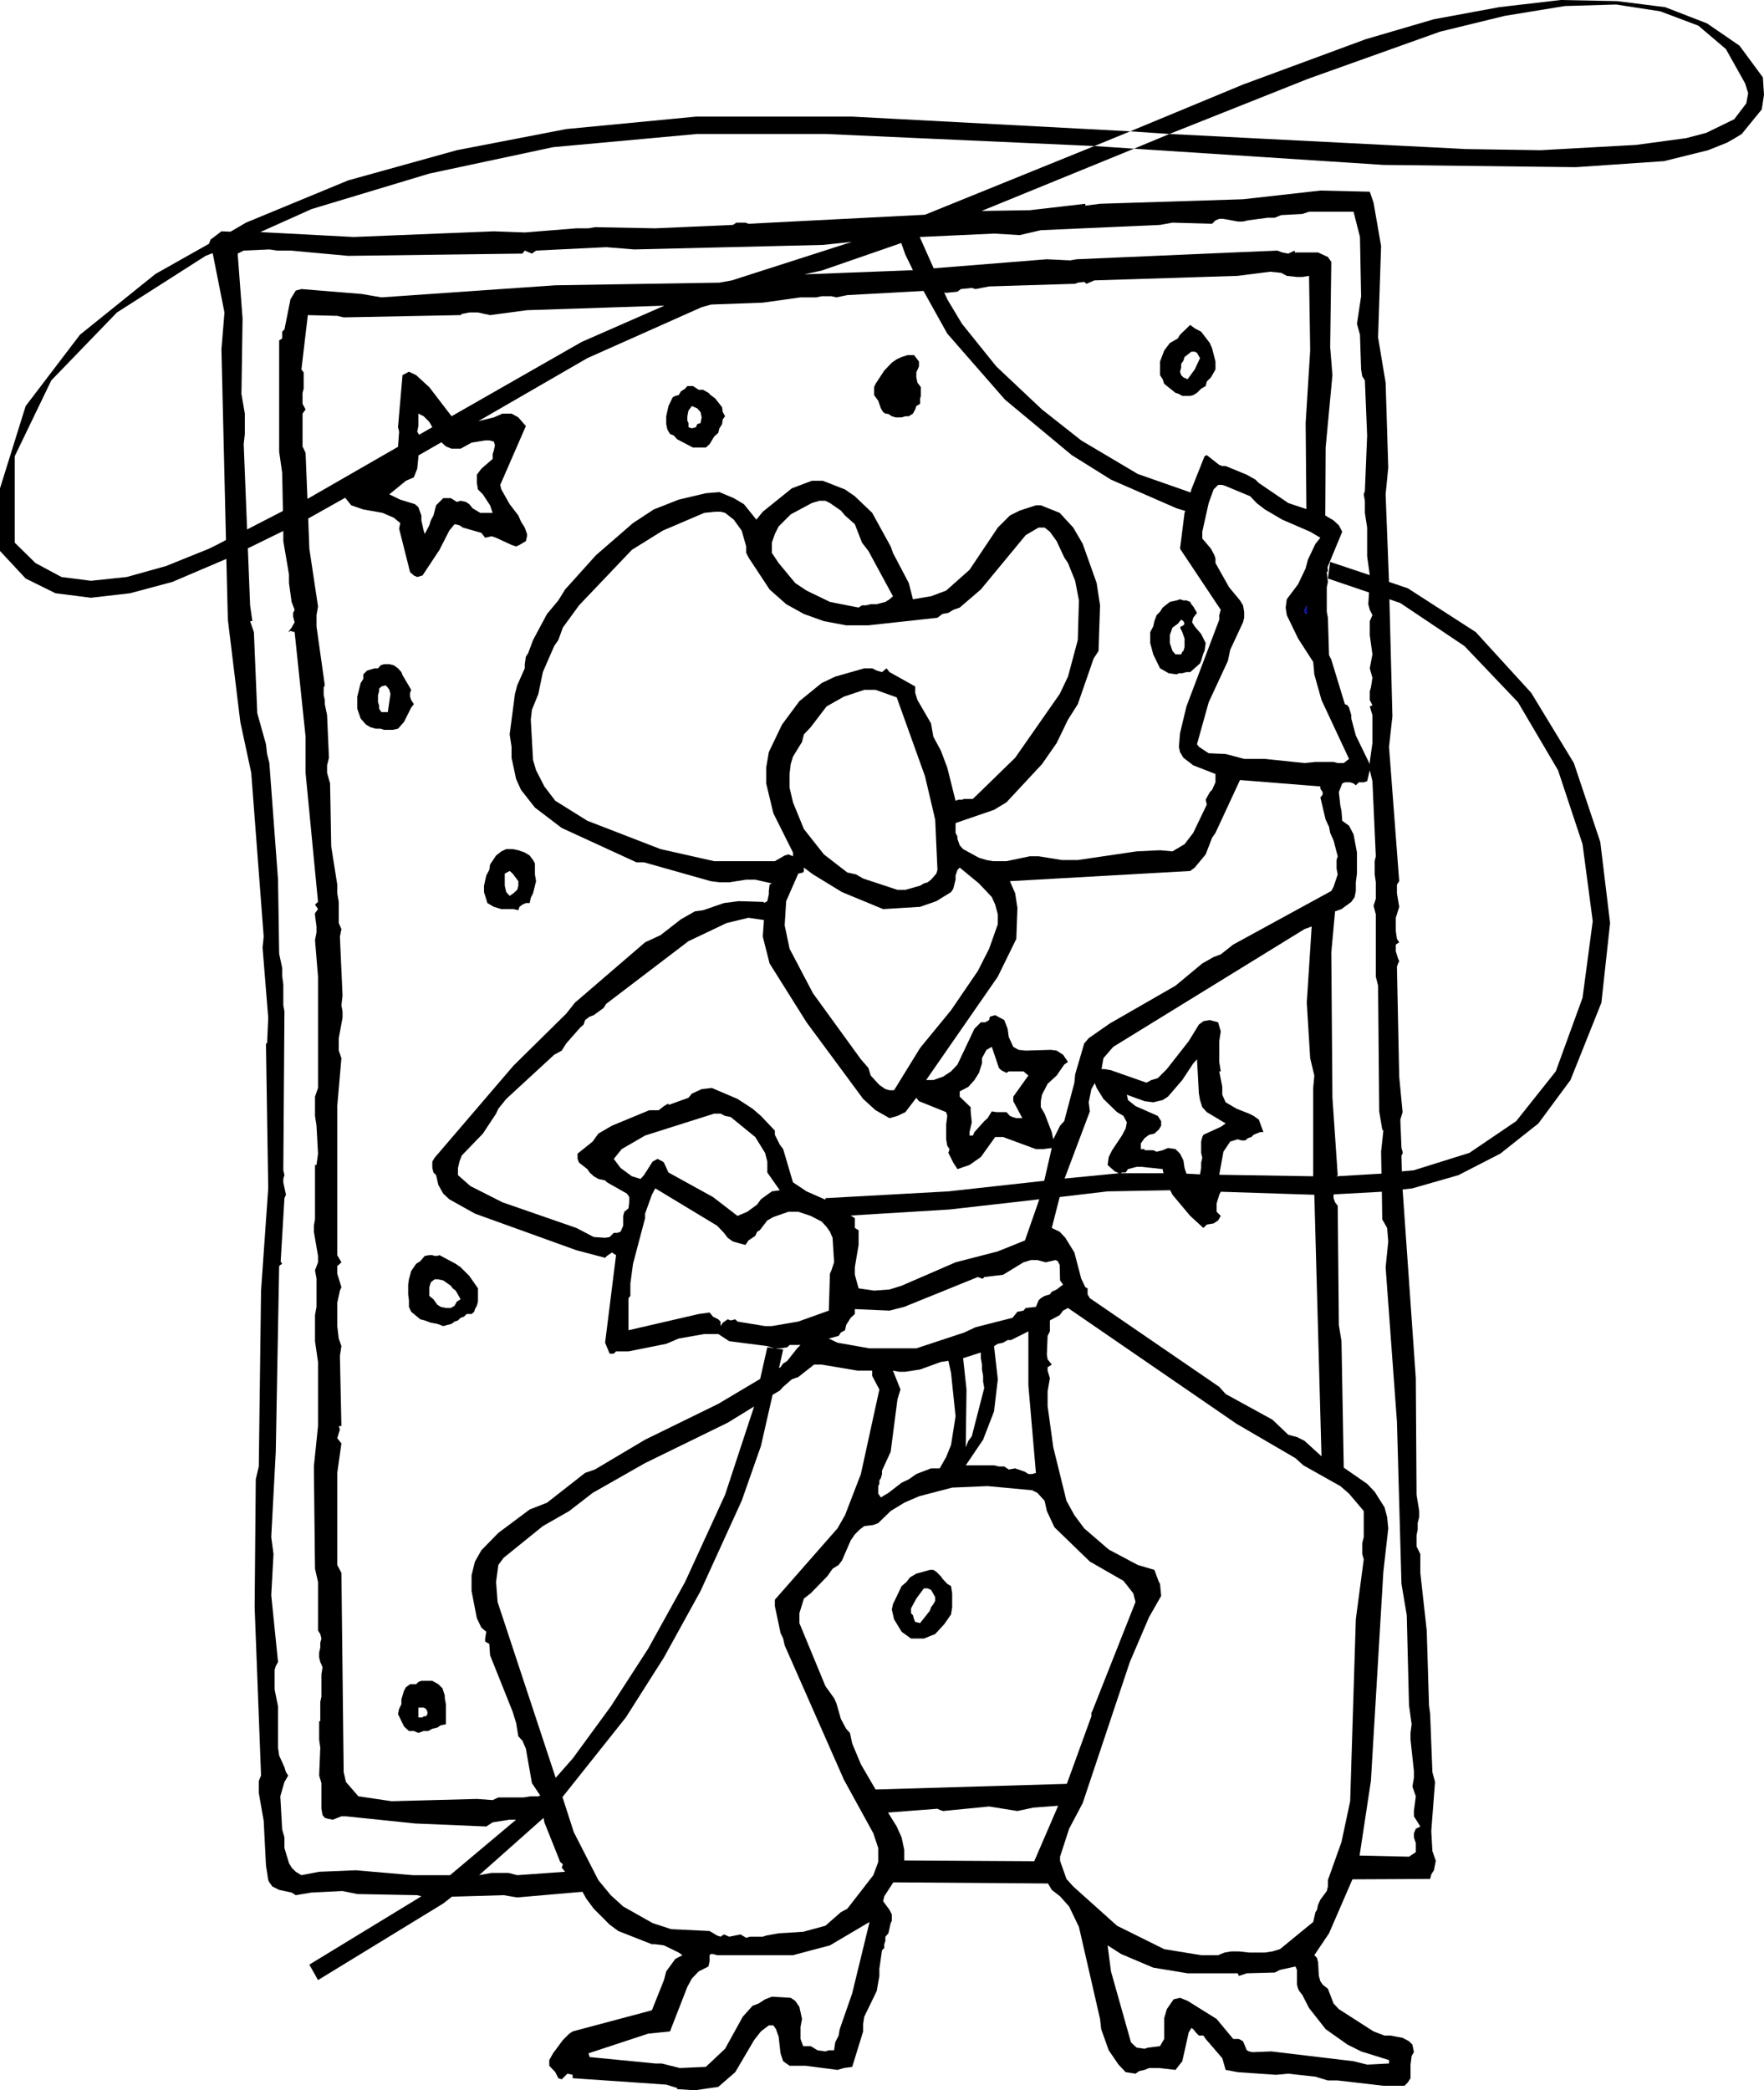 <?xml version="1.0" encoding="UTF-8" standalone="no"?>
<svg xmlns:xlink="http://www.w3.org/1999/xlink" height="276.95px" width="233.8px" xmlns="http://www.w3.org/2000/svg">
  <g transform="matrix(1.0, 0.0, 0.0, 1.0, -89.85, -1.7)">
    <path d="M259.65 30.2 L258.8 30.55 257.85 30.55 255.25 30.9 254.6 31.05 253.9 31.05 252.0 30.7 251.45 30.7 250.95 30.9 250.5 31.35 245.25 31.2 243.6 31.5 227.8 32.2 225.0 32.85 221.6 32.65 211.75 33.1 213.6 37.25 228.6 36.05 231.7 36.2 232.55 36.05 259.15 34.9 259.8 35.15 260.6 35.3 261.45 34.9 261.45 35.15 264.55 35.15 265.85 35.75 266.3 36.4 266.15 47.7 266.45 51.4 265.55 61.0 265.5 70.0 266.6 70.65 267.3 71.3 267.75 72.15 265.8 76.85 265.85 77.35 265.7 77.5 265.85 78.8 265.7 79.5 265.7 82.75 265.85 83.55 266.0 88.5 266.3 89.1 268.1 95.0 268.45 95.15 268.65 95.45 268.95 96.45 268.95 96.9 269.55 99.15 271.4 102.95 271.4 102.65 271.75 100.15 271.75 96.45 271.4 95.3 271.75 95.15 271.4 94.45 271.4 93.3 271.55 92.8 271.75 91.5 271.4 90.25 271.75 88.4 271.4 85.85 271.4 84.0 271.75 83.2 271.4 82.5 271.2 81.75 271.3 80.2 265.85 78.35 266.15 76.15 271.4 77.9 271.05 75.4 271.05 71.6 270.75 69.65 270.75 68.05 270.6 67.2 270.75 66.75 271.05 59.4 270.75 52.1 270.4 51.55 270.25 50.65 270.1 46.05 269.7 44.6 270.25 40.95 270.1 33.1 269.25 29.75 263.35 29.75 262.45 30.05 259.65 30.2 M320.4 7.75 L323.5 11.95 323.65 14.25 323.35 16.2 320.7 19.45 Q319.75 20.05 318.75 20.6 L316.25 21.6 310.4 23.05 298.7 23.85 273.2 23.55 240.15 21.4 244.85 19.45 284.15 21.45 294.05 21.6 306.7 20.9 313.35 20.0 316.0 19.3 319.7 17.5 321.3 15.4 321.55 14.05 321.15 12.75 318.6 8.2 314.95 5.1 309.9 3.2 304.05 2.3 297.25 2.5 289.3 3.8 280.7 5.9 263.2 12.15 244.85 19.45 239.65 19.1 254.6 12.9 270.85 6.9 279.9 4.25 288.55 2.65 296.7 1.7 304.2 1.85 310.55 2.65 316.1 4.8 320.4 7.75 M244.9 47.15 L245.95 46.55 246.25 46.05 247.6 44.75 248.2 45.2 249.05 45.65 250.2 47.15 250.5 47.85 250.95 49.6 250.95 50.65 250.35 51.7 249.8 52.25 249.65 52.85 249.05 53.2 248.5 53.75 248.0 54.05 247.6 54.15 246.55 54.15 246.1 53.9 245.65 53.75 244.15 52.55 243.95 51.95 243.6 51.4 243.6 49.6 244.15 48.15 244.9 47.15 M259.65 37.85 L258.2 37.7 253.9 38.25 234.9 38.85 233.85 39.3 233.55 39.05 232.7 39.15 232.35 39.3 220.95 39.65 219.15 40.0 218.65 39.85 217.2 40.0 216.75 40.35 215.25 40.5 215.0 40.45 215.4 41.35 217.35 44.6 221.9 50.25 227.95 55.95 233.15 60.05 240.65 64.5 247.65 66.95 247.75 66.55 249.5 62.15 249.8 62.0 251.45 63.3 251.85 63.45 252.3 63.45 255.1 64.6 256.25 65.25 256.7 65.7 260.6 68.35 263.0 69.15 262.9 57.75 263.5 48.15 263.35 38.25 262.45 38.4 261.75 38.4 260.4 38.25 259.65 37.85 M247.75 48.3 L246.85 49.0 246.7 49.5 246.4 49.9 246.4 50.4 246.25 50.95 246.4 51.4 246.7 51.7 247.25 51.95 248.2 50.65 248.9 49.15 248.5 48.45 248.2 48.3 247.75 48.3 M240.15 21.4 L219.95 29.65 226.35 29.55 233.7 28.7 233.7 28.95 235.65 28.7 254.6 28.1 264.85 26.95 271.4 27.1 271.9 28.55 272.9 34.3 272.5 46.4 273.5 52.4 273.85 63.65 273.5 67.2 273.95 78.8 276.45 79.65 285.45 85.45 292.8 93.5 298.45 102.8 301.95 113.25 303.25 124.0 302.1 134.55 298.0 144.8 293.75 150.55 288.7 154.55 283.15 157.4 277.05 159.15 275.75 159.3 277.5 184.3 277.6 199.75 277.95 201.9 277.95 202.7 277.75 203.5 277.75 204.35 277.6 205.1 277.6 206.6 278.1 207.6 278.1 210.1 278.95 217.75 279.25 227.65 279.4 228.8 279.7 236.5 280.05 237.8 279.55 244.3 279.7 246.95 280.15 248.25 279.9 249.5 279.55 250.05 279.4 250.65 269.1 250.7 266.0 257.85 264.05 260.75 264.4 261.1 264.55 261.7 264.65 263.5 264.85 264.2 265.15 264.65 265.85 265.2 266.6 267.15 267.3 267.9 271.9 270.85 273.35 271.4 274.15 271.4 275.75 271.7 276.6 272.15 277.05 272.6 277.25 273.6 276.95 274.1 276.8 275.25 276.8 277.05 276.45 277.6 276.0 278.05 273.2 278.05 267.15 277.35 265.85 277.35 264.2 276.85 260.6 276.45 258.95 276.6 253.9 276.25 252.3 275.95 251.85 274.4 249.65 271.85 249.35 271.4 248.75 271.4 248.35 271.0 248.0 270.55 247.75 270.4 247.4 271.0 246.55 274.8 245.65 275.95 243.45 275.7 242.15 275.7 241.55 275.95 240.85 276.1 240.35 276.45 239.05 276.25 238.1 275.25 236.8 273.35 235.8 270.55 235.65 269.2 232.85 257.0 231.55 254.3 230.35 252.95 229.25 252.1 228.75 251.25 208.25 251.1 207.05 252.95 206.9 253.6 207.75 254.75 208.05 255.35 208.05 256.2 207.9 256.5 207.6 257.85 207.2 258.3 207.2 258.85 207.05 259.3 207.05 259.8 206.75 260.1 206.4 262.55 206.4 263.5 206.05 265.5 204.4 268.9 204.25 269.85 204.25 270.85 202.8 275.55 201.7 275.7 200.85 275.95 196.6 275.4 194.5 275.4 193.65 274.8 193.3 273.75 193.05 271.55 192.7 270.55 192.35 270.05 191.75 270.05 190.7 270.85 189.8 272.0 187.3 276.25 185.05 278.2 181.95 278.65 179.6 278.5 179.6 278.35 178.15 277.9 165.75 277.05 165.75 276.6 165.05 276.45 164.3 277.2 163.85 277.05 163.45 276.25 162.65 275.4 162.65 274.65 163.15 273.75 164.45 272.0 165.3 271.15 165.75 270.85 176.25 268.05 177.85 264.05 178.15 262.9 179.35 261.25 180.3 260.75 179.8 260.4 177.85 259.45 176.7 259.3 176.25 259.3 171.8 257.55 170.65 256.7 168.55 254.6 167.55 253.25 167.05 252.35 158.4 253.1 156.6 252.8 149.75 253.0 148.6 253.9 132.0 264.05 130.85 262.0 145.7 252.95 145.15 252.8 137.2 252.65 135.25 252.25 131.15 252.45 129.05 252.8 128.5 252.45 126.85 252.1 125.95 251.65 125.55 251.1 125.4 250.8 125.1 248.85 124.8 242.95 124.15 239.25 124.15 237.65 124.45 236.95 123.6 214.65 123.75 197.7 124.15 196.0 124.45 172.7 125.4 159.15 125.1 139.95 125.25 139.95 125.4 136.55 124.65 127.25 124.8 125.8 123.15 104.1 121.7 97.35 120.05 83.8 119.85 75.75 112.7 78.8 107.1 80.3 101.9 80.9 97.2 80.3 93.25 78.35 89.85 74.7 89.85 66.4 93.25 55.5 100.45 46.05 110.45 38.0 117.55 34.0 117.75 33.45 119.2 32.35 120.4 32.4 122.45 31.2 136.0 25.6 150.4 21.6 164.9 18.8 182.1 17.15 202.8 17.15 239.65 19.1 234.9 21.05 240.15 21.4 M264.2 73.75 L264.85 72.95 263.5 72.15 259.8 70.55 257.5 69.2 256.4 68.35 255.55 67.45 252.3 66.1 251.85 65.95 251.3 65.95 250.7 66.55 250.05 68.35 249.2 72.15 249.2 73.05 250.35 74.4 250.8 75.25 250.95 75.7 250.95 76.3 252.75 79.5 254.2 81.25 254.6 81.9 254.75 82.75 254.75 83.55 254.6 84.15 252.9 87.8 252.6 89.25 250.05 94.75 248.5 100.3 248.75 100.65 250.05 101.5 252.3 101.6 254.75 102.25 257.5 102.25 262.75 102.8 264.2 102.65 266.6 102.65 267.15 102.8 267.95 102.8 268.65 102.25 265.0 94.45 264.05 91.05 263.9 89.4 261.9 86.3 260.4 83.2 260.25 82.2 260.4 81.1 261.9 79.1 262.9 77.0 263.2 75.85 264.2 73.75 M245.8 69.05 L237.1 65.25 231.9 62.0 223.05 54.65 215.4 45.9 212.25 40.25 202.15 40.8 200.7 41.1 200.05 40.95 198.75 40.95 198.05 41.1 195.95 41.1 190.95 41.8 184.1 42.05 182.85 42.4 167.7 49.15 153.25 57.5 155.3 57.0 156.45 56.5 157.65 56.5 158.55 57.0 159.55 58.15 156.15 65.95 156.3 66.55 157.4 68.5 158.55 70.0 158.9 70.8 159.4 71.6 159.7 72.45 159.7 72.75 159.55 73.4 158.7 73.9 158.25 74.1 157.65 73.9 155.6 72.95 155.0 72.75 154.15 72.95 153.65 72.3 151.2 71.6 150.75 71.3 150.1 71.15 149.4 72.0 148.1 74.55 145.85 77.95 145.15 78.15 144.7 77.95 144.2 77.5 142.75 71.75 142.9 71.0 142.05 70.3 140.55 69.65 138.0 69.2 136.4 68.65 135.6 67.65 130.7 70.4 130.85 74.4 132.0 82.05 131.8 83.2 131.8 84.7 132.9 92.5 132.75 92.8 132.75 93.8 132.9 94.45 132.9 95.0 133.2 96.45 133.45 102.1 133.2 103.1 133.2 104.1 133.6 105.5 133.75 113.85 134.55 118.9 134.55 120.05 134.75 121.2 134.75 124.0 135.1 124.8 134.9 125.8 135.25 133.6 135.1 134.9 135.25 135.7 135.25 136.55 134.75 139.25 134.75 140.9 135.1 141.9 134.55 148.25 134.55 168.0 135.1 168.95 134.55 169.45 134.55 170.45 135.1 172.25 134.9 172.7 134.55 174.3 134.55 177.4 134.75 179.05 135.1 180.05 134.9 181.35 135.1 190.65 134.75 190.65 134.9 191.1 134.55 192.25 135.1 192.95 134.55 196.85 134.55 209.05 135.1 210.1 135.4 236.5 135.7 237.8 137.35 239.7 141.75 240.35 153.05 240.05 155.15 240.2 155.9 239.85 159.25 239.85 160.2 239.7 161.2 239.7 161.45 239.6 160.35 237.95 159.55 233.4 159.1 232.35 158.55 231.75 158.25 229.95 157.8 228.5 154.8 221.0 154.7 219.5 154.15 219.2 154.15 218.8 154.3 217.9 153.65 217.35 153.05 216.1 152.35 212.5 152.35 210.4 152.8 208.6 153.65 207.1 155.9 204.8 160.05 201.7 162.35 200.8 167.4 196.85 168.7 196.4 175.35 192.45 185.05 187.7 190.6 184.4 191.55 180.2 192.5 180.35 191.55 180.05 186.5 179.4 185.05 178.45 183.2 178.45 179.8 179.05 178.15 179.75 173.15 180.75 171.5 180.75 171.2 181.05 170.65 181.05 170.05 179.6 171.5 168.0 170.95 167.65 170.3 168.1 170.05 168.35 166.25 167.35 152.8 162.5 149.4 160.6 148.6 159.85 147.95 158.7 147.65 157.4 147.3 157.05 147.15 156.45 147.15 155.6 147.45 155.1 157.9 142.9 164.9 136.0 166.05 134.55 175.35 126.55 177.4 125.6 180.1 123.5 181.95 122.45 183.05 122.3 185.8 121.35 187.75 121.1 191.1 121.2 191.1 121.35 191.55 121.1 191.75 120.2 191.75 119.75 191.85 118.9 192.15 118.75 189.95 118.25 188.75 118.25 186.5 118.6 185.2 118.6 184.05 118.45 175.2 115.95 174.2 115.95 164.3 111.4 160.75 108.7 158.9 106.35 158.25 104.9 157.65 102.1 157.65 100.65 157.4 99.0 158.1 93.65 158.4 92.5 159.4 90.25 159.4 89.7 159.55 88.7 159.85 88.25 160.5 86.5 162.35 83.05 163.85 81.25 164.75 79.8 168.85 75.25 173.75 71.0 176.5 69.2 179.8 67.9 183.4 67.05 185.2 66.9 187.1 67.7 188.45 68.5 190.1 70.55 190.95 69.5 194.8 66.4 197.45 65.4 198.9 65.4 201.85 66.55 203.15 67.45 205.45 69.65 207.9 74.1 208.2 74.95 210.3 78.95 210.85 81.1 213.25 80.7 215.25 79.95 218.35 77.2 222.1 71.6 223.7 70.0 225.0 69.35 227.15 68.65 227.8 68.65 230.3 69.65 232.1 71.6 233.35 73.75 235.2 78.95 235.65 81.9 235.45 87.95 234.8 88.95 232.7 95.0 231.4 97.05 229.9 100.15 227.95 102.95 223.25 108.0 221.6 109.0 216.5 110.75 216.5 112.05 216.75 112.55 216.75 112.85 217.05 113.7 217.5 114.2 219.6 115.35 220.6 115.65 221.45 115.8 223.25 115.8 226.35 115.15 227.5 115.15 230.6 115.65 232.7 115.65 240.5 114.5 243.6 114.35 245.25 114.5 246.85 113.55 248.0 112.05 249.8 108.3 249.65 107.65 250.2 106.65 250.5 106.35 250.95 105.35 250.95 104.25 248.0 103.1 246.7 102.1 246.25 101.35 246.1 100.65 246.25 98.85 247.1 95.3 251.45 83.8 251.45 83.2 251.65 82.5 246.25 74.4 246.85 69.65 246.95 69.4 245.8 69.05 M263.05 82.0 L262.9 82.2 262.75 82.75 263.05 83.1 263.05 82.0 M247.1 81.25 L247.6 81.45 247.75 81.75 248.0 82.05 248.5 82.9 248.0 83.55 247.85 84.15 248.2 84.7 249.05 85.7 249.65 86.9 249.5 87.95 249.35 88.25 249.05 89.25 248.9 89.6 247.6 90.75 247.1 90.75 246.55 90.9 246.1 90.9 245.8 91.05 244.75 90.9 243.6 90.25 242.7 88.4 242.3 86.9 242.3 85.45 242.7 84.7 242.85 84.0 243.15 83.2 243.6 82.75 243.95 82.2 244.9 81.45 245.8 81.25 246.25 81.1 246.7 81.25 247.1 81.25 M245.25 84.85 L244.9 85.85 244.9 86.9 245.25 87.95 245.65 88.4 246.4 88.4 246.55 88.05 246.7 87.95 246.85 87.45 246.85 86.3 246.55 85.45 246.25 84.85 246.4 84.7 246.7 84.55 246.85 84.35 246.7 84.0 246.4 83.8 245.95 84.35 245.25 84.85 M274.0 81.1 L274.4 96.6 273.95 100.65 275.3 118.45 275.0 118.9 275.0 120.05 275.3 121.85 274.85 123.3 274.85 125.05 275.0 126.1 275.3 126.55 274.85 126.85 274.85 127.75 275.15 128.7 275.3 129.05 275.15 129.35 275.0 129.8 275.3 144.35 275.75 149.05 275.45 150.05 275.6 153.8 275.75 154.3 275.75 154.55 275.6 154.8 275.65 156.9 277.25 156.75 284.6 154.45 290.8 150.25 296.05 143.65 299.6 133.9 300.95 123.75 299.6 113.55 296.35 103.75 291.05 94.75 283.95 87.3 275.45 81.6 274.0 81.1 M209.3 33.9 L198.75 37.55 196.45 38.05 210.85 37.5 209.85 35.45 209.3 33.9 M209.35 49.0 L210.15 48.75 211.0 48.75 211.65 49.6 211.65 50.25 211.3 51.05 211.3 51.7 211.45 52.4 211.9 53.0 211.9 54.15 211.8 54.5 211.8 55.2 211.3 55.5 211.15 55.95 210.85 56.5 210.3 56.85 209.85 56.85 209.35 57.0 208.55 57.0 208.05 56.85 207.6 56.55 207.2 56.5 206.9 56.3 206.6 55.8 206.25 54.8 205.7 54.05 205.7 53.0 205.9 52.55 207.05 50.8 208.05 49.75 208.7 49.3 209.35 49.0 M166.95 47.0 L177.9 42.2 159.7 42.8 154.8 43.45 153.2 43.1 152.05 43.1 151.05 43.3 150.9 43.45 135.4 43.75 134.55 43.55 130.65 43.45 129.8 50.65 130.1 51.05 130.1 53.2 129.95 53.75 129.95 55.2 130.35 55.95 129.95 56.5 129.95 60.85 130.35 61.7 130.6 67.8 142.6 60.9 142.75 58.9 142.6 58.3 143.2 51.4 144.05 50.95 145.0 51.4 146.75 53.0 149.7 56.85 166.95 47.0 M173.9 34.75 L170.2 34.45 160.9 34.9 160.35 35.3 159.4 34.9 159.1 35.3 136.0 35.6 128.35 34.9 126.55 34.9 125.55 34.75 122.15 34.9 121.35 35.3 122.0 43.9 121.85 53.9 122.3 56.5 122.3 59.2 122.15 60.55 122.6 71.85 127.35 69.4 127.25 64.35 126.85 61.55 126.85 46.8 127.25 46.55 127.25 45.65 127.55 45.35 128.35 41.35 129.05 40.2 129.8 40.0 137.8 40.65 140.4 41.1 163.45 39.5 185.2 39.15 186.85 38.85 202.75 33.75 198.9 34.15 173.9 34.75 M234.9 21.05 L199.25 19.45 182.25 19.45 163.15 21.2 146.75 24.7 131.15 29.4 124.35 32.45 136.7 33.1 155.3 32.35 159.4 32.5 166.25 31.95 167.85 31.95 168.7 31.8 176.7 31.95 187.0 31.5 187.45 31.2 188.65 31.2 189.05 31.35 212.45 30.15 234.9 21.05 M185.55 55.65 L185.65 56.3 185.95 56.85 185.65 57.25 185.55 57.9 185.2 58.45 185.05 59.05 184.5 59.55 183.9 60.55 183.4 61.0 181.7 61.0 179.6 59.9 179.15 59.4 178.65 59.2 178.3 58.6 178.15 57.9 178.15 56.85 178.45 55.5 179.0 54.35 179.35 54.15 179.8 54.05 180.1 53.55 180.65 53.2 180.95 52.85 181.7 52.85 182.45 53.35 183.05 53.35 183.75 53.75 184.05 54.05 184.65 54.5 185.55 55.65 M221.3 140.4 L220.6 140.8 220.0 141.9 220.0 142.6 219.6 143.85 219.0 144.8 218.2 145.7 217.05 146.3 217.05 147.0 218.5 148.4 218.5 148.95 218.65 150.4 218.35 151.7 218.35 152.15 218.8 152.15 219.0 151.7 220.3 150.25 220.75 149.85 221.3 148.95 221.9 149.05 223.25 149.05 223.7 149.55 224.05 149.7 224.55 149.85 225.35 149.85 224.15 147.6 224.15 147.0 226.15 144.2 225.5 143.65 223.55 143.65 223.25 143.85 222.55 143.5 222.25 143.2 221.3 140.4 M211.65 147.6 L211.3 147.15 209.85 149.05 208.8 149.55 207.75 149.85 205.9 148.8 204.25 147.3 196.75 137.15 191.85 129.35 190.95 125.8 191.1 123.6 189.05 123.3 186.15 124.0 181.1 126.4 170.2 134.7 169.85 135.25 168.55 136.2 168.0 136.4 167.4 136.85 167.2 137.45 166.75 137.85 164.9 139.95 164.3 140.9 163.3 141.45 156.95 147.3 155.9 148.6 155.6 149.25 153.85 151.9 151.05 154.8 150.75 155.6 150.55 156.45 150.55 157.4 152.2 158.85 156.45 161.0 166.25 164.4 168.55 165.6 170.05 165.7 170.65 165.6 171.2 165.05 171.65 165.05 172.1 164.9 172.45 164.1 172.45 162.8 172.6 162.25 173.15 161.8 173.25 161.0 173.25 160.3 172.95 159.85 170.3 158.35 170.05 158.1 169.15 157.9 168.55 157.55 168.0 157.05 167.7 156.6 166.6 155.75 166.4 155.25 166.4 154.55 168.4 152.95 169.15 151.9 170.95 150.85 175.9 148.8 177.15 148.8 177.85 148.25 178.45 147.9 178.45 148.1 181.1 147.15 181.55 146.6 182.85 146.0 184.2 145.85 187.6 147.3 189.6 148.6 190.7 149.55 192.55 151.5 192.55 152.05 193.2 153.35 193.65 153.95 194.95 158.35 196.75 159.55 199.25 160.65 199.25 160.45 215.55 159.55 228.25 158.15 229.25 153.8 228.1 153.95 227.15 153.95 222.8 152.35 221.75 152.35 219.85 155.0 218.35 156.05 216.75 156.6 216.2 155.75 215.55 154.45 215.7 153.95 215.4 153.5 215.25 152.65 215.25 150.7 215.4 149.55 215.25 149.05 211.65 147.6 M211.8 121.85 L206.9 122.15 201.45 119.9 197.6 117.55 196.4 116.65 196.4 117.1 196.3 117.3 195.65 117.45 194.05 121.1 193.85 124.3 194.5 127.4 197.6 133.3 203.95 142.05 204.95 143.2 205.25 144.2 206.4 145.45 207.2 146.0 207.75 146.15 208.35 146.15 211.8 140.55 215.9 135.55 219.45 130.35 220.95 127.4 222.1 124.15 222.1 122.85 221.75 121.55 221.3 120.55 219.6 118.75 217.05 116.65 216.75 116.95 216.5 117.7 216.5 118.25 216.2 119.45 215.9 119.9 213.95 121.1 211.8 121.85 M223.7 118.45 L224.4 120.05 224.7 122.0 224.55 126.1 222.1 131.1 212.6 144.8 213.55 144.8 214.85 144.35 215.9 143.65 216.75 142.75 219.0 138.0 219.85 137.15 220.45 137.15 220.95 136.85 221.05 136.4 221.75 136.2 222.95 136.85 223.4 138.0 223.55 139.1 224.15 140.4 224.85 140.8 225.8 140.9 229.15 140.8 229.9 140.9 230.75 141.45 231.4 142.4 230.9 142.75 229.9 144.2 228.7 145.3 227.95 146.75 227.8 147.6 227.8 148.4 228.3 149.25 229.25 151.7 229.45 152.65 230.35 150.85 230.9 150.25 232.25 145.15 232.35 144.05 233.55 139.95 234.15 139.25 236.95 137.3 245.65 132.3 249.2 129.35 250.7 128.5 251.65 128.15 253.3 126.85 266.3 119.75 266.6 119.2 267.15 117.55 267.0 116.8 267.0 115.65 267.15 115.15 266.6 113.05 266.15 112.05 266.0 111.25 265.55 110.3 264.85 107.35 265.15 107.0 265.15 106.65 264.85 106.2 264.85 105.9 254.2 105.05 250.95 112.05 250.5 112.7 249.65 114.9 248.2 116.65 247.6 117.1 223.7 118.45 M201.7 94.0 L199.4 95.3 197.3 98.05 196.4 99.0 196.15 100.0 194.95 101.95 194.65 102.95 194.5 104.25 194.5 106.05 194.95 108.0 196.4 111.55 199.05 114.9 202.15 117.3 203.3 117.55 204.25 118.1 208.8 119.6 209.85 119.6 211.8 119.05 212.3 118.75 212.8 118.6 213.25 118.25 213.95 117.45 214.1 116.95 213.8 110.3 212.45 104.55 208.7 94.1 205.9 93.1 204.4 93.1 201.7 94.0 M199.25 68.05 L198.45 68.05 197.45 68.35 194.65 69.85 193.05 71.45 192.55 72.45 192.15 73.6 192.15 74.95 193.05 76.3 195.25 78.95 196.75 79.95 199.85 81.45 203.65 82.2 204.1 81.9 204.65 81.9 205.25 81.75 206.05 81.75 207.2 81.45 207.75 81.1 208.2 80.7 204.95 74.7 204.1 73.6 203.15 71.15 201.85 70.0 201.3 69.35 199.85 68.35 199.25 68.05 M184.65 69.5 L183.2 69.65 177.7 72.0 173.6 74.55 166.6 81.9 164.45 84.85 163.85 86.5 163.3 87.3 161.8 90.75 161.2 93.65 160.35 95.75 160.2 97.05 160.5 102.4 160.9 103.75 162.0 105.9 163.45 107.8 167.7 110.45 177.4 114.2 184.5 115.8 192.55 115.8 193.85 115.05 194.35 114.9 194.95 115.15 194.95 114.65 192.35 109.45 191.4 105.5 191.4 103.4 191.75 101.35 193.5 97.7 195.8 94.6 198.75 92.2 200.55 91.35 204.4 90.25 205.45 90.25 206.05 90.55 206.75 90.75 207.35 90.25 207.75 90.75 211.15 92.65 211.15 93.5 211.45 94.45 213.25 97.55 213.55 99.3 214.55 101.15 215.4 103.4 216.5 107.8 216.9 107.65 217.35 107.65 217.65 107.55 218.8 107.55 224.4 102.1 230.3 93.65 231.4 91.35 232.7 86.5 232.85 81.25 232.35 78.65 231.4 76.3 230.9 75.55 229.9 73.4 229.0 72.15 228.3 71.6 227.5 71.6 225.8 72.6 219.85 79.8 217.05 82.2 216.2 82.5 215.55 82.9 214.75 83.05 214.1 83.55 204.95 84.55 202.0 84.55 199.05 84.0 196.4 83.05 194.05 81.75 191.85 79.8 189.05 75.55 188.75 74.95 188.75 74.1 188.15 72.0 187.1 70.55 185.95 69.65 185.35 69.5 184.65 69.5 M182.7 56.3 L182.25 55.8 181.55 55.5 181.1 56.1 180.95 56.85 180.95 57.45 181.1 57.75 181.1 58.3 181.55 58.45 182.1 58.3 182.25 57.9 182.7 57.75 182.85 57.0 182.7 56.3 M236.1 141.9 L235.85 143.35 236.25 143.35 237.1 143.5 241.8 145.15 242.45 144.8 243.3 144.55 244.5 143.35 247.4 139.65 248.75 137.45 249.35 137.0 250.2 136.85 251.3 137.15 251.65 138.35 251.45 139.65 251.45 142.4 251.65 143.65 251.45 143.65 251.85 145.7 251.85 146.75 252.3 147.75 253.75 148.6 255.4 149.25 256.0 149.55 256.7 150.05 257.3 151.7 256.85 151.7 256.0 152.05 255.7 152.35 255.25 152.5 254.9 152.8 254.4 152.8 253.9 152.65 252.9 152.95 252.0 154.3 251.45 157.35 263.9 157.55 263.9 145.85 264.05 144.2 263.5 141.9 263.05 134.55 263.7 124.45 262.75 124.8 237.4 140.4 236.1 141.9 M234.15 147.75 L234.3 148.95 230.95 157.85 238.15 157.15 237.6 156.9 236.65 156.05 236.8 155.0 237.25 154.1 238.55 152.15 239.05 151.2 239.2 150.4 238.75 149.55 237.9 149.05 236.1 147.3 235.2 145.85 234.95 145.2 234.5 146.0 234.15 147.75 M201.0 178.7 L199.7 179.05 200.85 179.6 205.1 180.35 211.3 180.35 217.65 178.25 219.15 177.55 224.05 176.3 224.7 175.5 225.5 175.35 225.8 175.0 227.15 174.85 227.5 174.0 227.8 173.7 228.3 173.4 229.0 173.2 229.25 172.85 229.9 172.55 230.75 171.9 230.35 171.35 230.3 169.3 230.05 168.8 229.75 168.65 228.45 168.95 227.35 168.65 226.5 168.65 225.5 168.95 222.8 170.6 220.3 170.9 220.15 171.1 220.0 171.1 219.45 170.9 209.7 174.85 207.75 175.35 203.15 175.15 203.15 175.8 202.6 176.3 202.0 177.25 201.85 177.95 201.3 178.25 201.0 178.7 M192.35 162.95 L191.55 163.4 190.55 164.7 190.2 164.9 189.95 165.45 189.05 166.05 188.65 166.65 187.0 166.2 186.3 165.7 185.8 165.05 184.9 164.1 176.7 159.15 176.25 160.0 175.35 162.5 175.35 163.1 173.75 169.15 173.4 171.75 173.4 173.4 173.15 173.7 173.15 177.95 182.45 175.8 183.9 175.6 184.35 176.15 185.05 176.5 185.35 176.8 185.35 177.4 185.65 176.95 186.3 176.5 186.7 176.65 187.3 176.5 187.6 176.8 191.25 177.4 192.15 177.4 195.65 176.8 199.7 175.35 199.85 170.45 200.05 170.0 200.4 168.95 200.2 165.7 199.85 164.9 199.4 164.25 198.75 163.55 197.3 162.8 195.65 162.25 194.35 162.25 192.35 162.95 M191.25 154.45 L189.95 152.35 186.7 149.7 185.95 149.55 185.35 149.25 184.5 149.25 175.35 152.15 172.25 153.95 171.2 155.25 172.1 156.45 173.6 157.55 174.75 157.9 175.2 157.4 176.35 155.6 177.0 155.25 177.7 155.6 177.85 155.75 178.45 157.05 184.35 160.3 187.6 162.8 188.9 162.25 190.2 161.3 190.7 160.6 192.15 159.55 193.2 159.4 191.55 157.05 191.55 155.6 191.25 154.45 M239.2 146.75 L239.35 147.45 240.35 148.25 243.3 149.55 243.75 150.25 243.75 150.85 243.45 151.35 242.85 151.9 242.15 152.05 241.55 152.5 241.05 153.2 241.05 153.95 241.55 153.95 241.55 154.1 242.7 154.1 243.15 154.3 243.95 154.1 244.65 153.8 245.65 153.95 246.25 154.55 246.7 155.45 246.85 156.45 247.1 157.2 248.9 157.3 249.05 156.45 249.05 155.75 249.2 155.1 249.05 154.45 249.05 152.95 249.2 152.35 249.35 152.05 251.65 151.0 252.3 150.55 249.8 149.05 249.2 148.4 248.9 147.45 248.75 146.6 248.5 142.05 248.0 142.6 246.55 144.8 244.65 147.0 243.95 147.45 242.7 147.75 241.55 147.6 239.2 146.75 M195.95 179.9 L194.5 179.9 194.2 180.2 193.3 180.35 192.6 180.35 193.65 180.5 193.1 182.95 193.3 182.85 193.65 182.35 Q193.95 182.2 194.2 182.0 L195.5 180.35 195.95 179.9 M189.8 188.05 L186.3 190.2 175.35 195.55 168.4 199.5 165.3 201.9 161.8 203.9 156.6 208.1 155.9 209.05 155.6 211.3 155.8 213.95 163.5 237.25 165.75 234.7 170.8 227.8 175.75 220.15 180.65 211.3 185.95 199.75 189.8 188.05 M194.8 184.45 L193.65 185.45 193.2 185.95 192.25 186.5 190.7 193.3 188.15 200.55 182.7 212.5 177.85 221.3 172.8 229.25 164.4 239.8 165.9 244.45 169.15 250.8 170.8 252.8 172.45 254.3 176.35 256.5 178.8 257.3 183.9 257.55 184.9 258.15 185.35 258.3 185.8 258.0 186.5 258.3 188.0 258.0 188.75 258.45 189.25 258.3 190.95 258.3 191.4 258.15 193.05 257.85 196.3 257.65 199.25 256.85 201.3 255.05 202.15 254.6 205.6 250.15 206.25 248.4 206.25 246.55 205.6 244.6 201.7 237.5 193.85 219.7 193.65 218.8 193.3 218.05 192.55 214.5 192.55 213.65 200.85 204.2 201.85 202.45 203.95 197.0 206.4 185.8 205.45 184.0 205.45 183.3 203.5 183.3 198.75 182.5 197.75 182.5 195.65 184.15 194.8 184.45 M238.4 157.15 L244.05 157.15 243.95 156.6 241.2 156.3 240.5 156.3 239.35 156.6 239.05 157.05 238.55 157.05 238.4 157.15 M231.05 165.7 L232.25 167.65 233.15 171.1 233.7 172.25 234.0 172.4 234.0 173.2 234.3 173.7 251.45 185.45 252.3 186.4 258.5 189.8 260.6 191.8 261.75 192.1 262.75 192.6 265.0 194.65 264.05 160.0 251.65 159.6 251.45 160.0 251.1 161.15 251.1 162.25 251.65 162.8 251.3 163.4 250.7 163.8 249.8 163.95 249.35 164.4 247.6 162.8 245.25 160.0 244.95 159.4 236.65 159.55 230.3 160.3 229.25 164.4 230.3 164.9 231.05 165.7 M231.4 175.0 L230.75 175.35 230.3 175.95 229.0 176.65 229.0 178.1 228.7 178.7 228.6 181.2 228.7 181.8 229.25 182.5 228.7 182.85 228.7 183.3 229.0 184.3 228.7 186.05 228.7 188.0 229.45 193.45 231.2 200.55 232.25 202.45 233.55 204.2 236.8 207.0 240.65 209.05 242.85 209.7 243.45 211.3 243.6 211.55 243.75 213.15 242.15 215.95 239.6 221.9 233.35 240.6 231.55 244.0 230.35 247.7 230.35 248.25 231.2 250.65 232.1 251.65 237.9 256.85 244.15 259.95 249.05 260.75 251.3 260.75 252.15 260.4 253.05 260.25 254.05 260.25 255.4 260.4 257.5 260.4 258.5 260.25 259.5 259.95 263.9 256.35 264.2 255.05 264.4 254.75 264.55 254.05 264.85 253.4 265.7 252.25 265.85 251.65 265.85 250.8 267.65 245.75 268.8 240.35 269.55 216.25 270.6 208.3 270.4 207.6 270.4 206.15 270.6 205.35 270.6 201.9 268.65 199.6 267.5 198.6 262.6 195.85 261.55 194.9 253.75 190.35 231.4 175.0 M222.1 179.75 L221.6 180.05 222.1 184.45 221.6 188.7 220.15 192.45 217.85 195.85 221.6 195.85 222.25 196.0 222.95 196.0 223.55 196.4 224.4 196.25 225.7 196.7 226.15 197.0 226.65 197.0 227.15 196.85 226.15 185.25 226.15 178.1 223.85 179.25 223.4 179.25 222.8 179.6 222.1 179.75 M220.15 184.75 L220.15 184.0 220.0 183.15 220.0 182.5 219.85 181.65 219.85 180.9 217.5 181.65 217.95 185.8 217.85 193.45 218.2 192.6 218.65 192.0 220.3 185.6 220.15 184.75 M215.9 183.6 L215.55 182.0 214.55 182.15 211.8 183.15 209.85 183.45 209.0 183.45 208.2 183.3 209.2 185.8 208.8 187.1 207.9 194.05 206.75 196.55 206.75 197.0 206.6 197.55 206.4 197.85 206.4 198.3 206.25 198.6 206.25 199.6 206.6 200.1 207.6 199.5 209.35 198.15 210.3 197.7 211.3 197.0 213.25 196.25 214.4 196.25 215.25 194.75 215.9 193.15 216.5 189.35 215.9 183.6 M225.7 166.05 L227.6 160.6 215.7 161.95 202.6 162.75 203.15 163.1 203.15 164.4 203.65 164.7 203.65 166.65 203.15 169.6 203.15 170.6 203.65 172.4 205.7 172.7 207.75 172.55 209.35 172.05 216.5 168.95 222.1 167.5 225.7 166.05 M267.75 105.5 L267.3 106.65 267.5 108.45 267.65 109.15 267.75 110.45 268.65 111.1 269.25 112.25 269.7 114.65 269.7 117.45 269.55 118.6 269.55 119.75 269.4 120.55 268.95 121.2 267.65 122.15 266.8 122.45 266.3 127.9 266.45 147.15 267.15 157.4 267.0 157.55 272.95 157.2 272.9 154.3 273.2 151.5 273.05 151.35 272.65 148.95 272.5 132.3 272.2 131.1 272.2 122.85 271.9 121.7 272.2 120.8 272.2 118.6 272.05 117.55 272.05 115.8 272.2 115.15 271.75 105.2 271.4 103.75 271.05 105.2 270.6 105.35 269.95 105.35 269.55 105.75 269.25 105.5 268.8 105.35 268.1 105.35 267.75 105.5 M266.6 159.95 L266.6 160.45 266.8 161.0 267.15 161.45 267.3 177.25 267.65 179.4 267.95 196.15 271.05 198.3 272.05 199.35 273.35 201.4 273.7 202.7 273.85 204.2 273.2 209.95 271.55 237.65 270.05 247.55 276.6 247.7 277.5 247.1 277.5 245.9 277.25 245.15 277.25 244.6 277.5 244.0 278.1 243.7 277.25 242.35 277.25 241.65 277.5 239.7 277.05 238.4 277.25 237.25 277.25 236.35 276.8 232.2 276.8 231.3 276.95 230.15 276.6 227.65 276.3 215.7 275.6 211.55 275.0 190.05 273.5 169.6 273.85 166.2 273.7 164.4 273.05 163.25 273.0 159.6 266.6 159.95 M146.75 57.6 L146.0 56.85 145.3 56.5 145.3 58.15 145.15 58.9 145.4 59.3 147.15 58.3 146.75 57.6 M155.3 61.4 L155.45 60.7 155.3 60.2 154.7 60.05 154.15 60.05 152.35 60.35 150.9 61.15 149.7 61.15 148.95 60.85 148.35 60.3 145.3 62.05 145.3 62.3 145.15 63.8 144.7 64.95 143.65 65.4 141.45 67.2 142.9 67.9 144.85 68.5 145.3 68.9 145.7 70.0 145.7 70.65 146.0 72.0 146.15 72.45 146.75 71.3 146.95 70.65 147.3 70.0 147.65 68.65 148.6 67.7 149.6 67.7 150.4 68.2 150.9 68.05 151.6 68.2 152.05 68.5 152.5 69.05 153.5 69.65 155.15 69.65 154.8 68.65 153.85 67.2 153.2 66.55 153.05 65.7 153.05 64.6 153.65 63.8 155.15 62.5 155.15 61.85 155.3 61.4 M118.0 35.25 L117.1 35.6 105.35 43.1 96.65 52.1 91.8 62.15 91.8 73.6 94.55 76.3 98.0 78.15 101.9 78.65 106.65 78.15 111.85 76.7 117.55 74.4 Q118.7 73.85 119.8 73.25 L119.2 48.0 119.6 43.1 118.05 35.3 118.0 35.25 M127.4 72.05 L122.7 74.35 123.0 81.9 123.3 84.0 123.0 84.0 123.5 85.45 123.95 96.2 125.1 100.3 125.25 101.6 125.55 102.8 126.7 118.25 126.85 128.05 127.25 129.95 127.25 131.0 127.4 132.15 127.4 134.9 127.55 135.7 127.4 156.75 127.55 157.4 127.4 157.9 127.4 158.35 127.75 160.0 127.55 160.45 127.05 168.85 127.25 169.15 127.0 169.3 126.85 169.45 126.4 194.05 125.8 205.35 126.1 207.6 125.8 213.05 126.7 221.9 126.4 222.45 126.25 222.95 126.25 225.55 126.7 227.8 126.7 233.25 126.85 234.3 127.55 235.85 127.75 236.5 128.05 236.95 127.55 237.8 127.0 239.7 127.25 244.1 127.55 245.15 127.55 246.55 128.15 248.55 128.5 249.15 129.05 249.7 129.8 250.15 132.15 249.7 137.0 249.5 144.55 250.15 149.5 250.15 158.25 242.8 157.4 242.8 155.15 243.15 154.3 243.7 144.85 243.3 135.7 242.35 135.1 242.35 133.95 242.8 133.2 242.65 132.9 242.55 132.6 242.2 132.45 241.35 132.45 237.95 132.15 236.95 132.3 233.25 132.15 232.2 132.15 229.75 132.3 229.75 132.3 227.2 132.45 226.5 132.45 223.55 132.6 222.6 132.3 221.9 132.15 221.3 132.15 220.65 132.3 220.0 132.3 219.35 132.45 218.8 132.3 218.2 132.0 217.75 132.0 211.3 131.6 209.55 131.45 196.0 132.0 190.65 132.0 182.15 131.6 179.4 131.6 175.95 131.8 174.85 131.8 171.1 131.6 170.0 132.0 168.95 132.0 168.1 131.45 164.9 131.45 164.1 131.6 163.25 131.6 156.05 131.8 156.05 132.0 154.55 131.8 150.85 131.6 149.55 131.6 147.0 132.0 145.85 132.0 131.1 131.6 126.25 131.8 125.25 131.8 124.45 131.6 123.0 131.6 122.7 132.0 122.15 131.6 121.55 132.0 121.2 130.35 104.1 130.35 99.3 128.9 85.45 128.35 85.3 128.05 85.45 128.5 84.85 128.9 84.15 128.7 83.4 128.7 82.9 128.9 82.5 128.5 81.45 128.15 78.95 128.15 77.8 127.4 73.4 127.4 72.05 M141.45 89.7 L142.05 89.85 142.6 90.25 143.05 90.75 143.2 91.15 144.35 93.1 144.2 93.5 144.2 94.0 144.35 94.45 144.7 95.0 144.35 95.45 143.4 97.35 142.6 98.25 141.9 98.4 140.75 98.4 140.3 98.25 139.65 98.25 138.95 98.05 138.35 97.7 137.65 96.9 137.2 95.6 137.2 94.0 137.65 92.2 138.0 91.65 138.0 91.05 138.5 90.55 139.5 90.25 139.95 90.25 140.3 89.85 140.75 89.7 141.45 89.7 M140.95 92.5 L140.4 92.65 140.1 92.95 140.1 93.3 139.95 93.8 139.95 94.75 140.1 95.15 140.1 95.6 140.4 96.05 141.25 96.05 141.6 93.65 141.45 93.1 141.25 92.8 140.95 92.5 M160.75 117.55 L160.9 118.45 160.5 120.05 160.2 120.65 160.05 121.35 159.55 121.35 159.1 121.55 158.7 121.85 158.55 122.3 157.9 122.15 156.3 122.15 155.3 121.85 154.45 121.35 154.0 119.9 154.0 119.05 154.3 117.7 154.7 116.95 154.8 116.25 155.6 115.05 156.3 114.5 156.95 114.2 157.8 114.2 158.55 114.35 159.4 114.65 160.05 115.05 160.5 115.65 160.75 116.1 160.75 117.55 M157.8 117.45 L157.4 117.1 156.75 117.45 156.75 119.05 156.95 119.9 157.4 120.4 157.9 120.05 158.4 119.6 158.55 119.05 158.55 118.45 157.8 117.45 M146.75 168.0 L147.15 168.0 147.45 168.1 147.8 168.1 148.1 168.0 150.25 169.15 150.9 169.6 152.05 170.75 153.2 172.4 153.2 174.15 153.05 174.7 152.8 175.15 152.7 175.5 152.35 175.8 151.7 175.8 151.35 176.15 150.9 176.3 150.55 176.65 150.1 176.8 149.7 177.1 148.6 177.4 147.8 177.1 146.95 176.95 146.15 176.65 145.55 176.5 144.35 175.5 144.05 174.85 144.05 174.0 143.95 173.2 143.95 171.9 144.05 171.2 144.35 170.1 145.0 169.15 145.55 168.8 146.15 168.1 146.75 168.0 M147.95 171.2 L147.45 171.2 146.95 171.6 146.75 172.25 146.75 173.4 147.3 173.85 147.8 174.55 148.25 174.85 148.95 175.0 149.6 175.0 150.1 174.7 150.4 174.15 150.9 173.85 150.25 172.7 149.85 172.4 149.6 172.05 148.6 171.35 147.95 171.2 M148.95 227.5 L148.95 230.15 148.25 230.3 147.8 230.6 147.15 230.75 146.6 231.05 146.0 231.05 145.3 231.3 144.7 231.05 144.05 231.05 143.4 230.45 142.6 228.8 142.75 228.1 143.05 227.5 143.05 226.85 143.4 225.7 143.65 225.25 144.2 224.85 145.0 224.85 145.3 224.55 145.7 224.4 147.15 224.4 147.95 224.85 148.5 225.4 148.8 226.35 148.8 226.7 148.95 227.5 M146.0 227.95 L145.3 227.95 145.3 229.25 145.85 229.25 146.0 229.1 146.3 229.1 146.5 228.8 146.5 228.5 146.3 228.1 146.0 227.95 M161.85 242.6 L153.35 250.15 155.0 249.85 157.25 249.85 158.4 250.15 164.75 249.7 164.3 249.15 164.45 248.7 164.1 248.4 162.0 243.15 161.9 242.6 161.85 242.6 M265.55 270.55 L263.35 267.75 262.45 266.0 262.05 265.5 261.9 265.2 261.75 264.65 261.75 262.7 261.55 262.25 259.5 262.7 258.8 263.05 255.1 263.15 254.05 263.5 253.9 263.15 247.25 263.15 242.7 262.4 238.45 260.6 236.65 259.45 237.1 262.9 239.75 272.3 240.5 273.0 241.55 273.15 242.0 273.0 243.6 272.8 244.15 271.85 244.15 269.1 244.5 267.9 245.4 266.6 246.25 266.4 247.25 266.8 251.1 269.2 253.3 271.85 254.05 271.85 254.6 272.15 255.1 273.35 255.4 273.5 255.85 273.6 258.35 273.5 269.25 274.8 271.05 275.25 273.95 275.1 273.95 274.65 270.25 273.5 268.45 272.6 265.55 270.55 M227.35 199.5 L226.65 199.15 220.75 198.6 216.05 198.8 211.65 199.95 209.7 200.8 207.9 201.9 206.25 203.5 205.6 203.75 204.4 203.9 203.8 204.35 203.15 205.0 202.6 205.8 201.45 208.45 201.0 209.05 200.2 209.55 199.5 210.55 197.3 212.8 196.4 213.5 195.8 215.45 195.8 216.75 199.25 225.1 200.4 226.7 200.7 227.35 201.3 229.45 202.0 230.75 202.5 231.3 202.8 232.7 203.95 235.45 205.9 238.8 231.25 238.05 234.5 229.1 234.5 228.65 234.65 228.35 240.35 213.95 240.05 212.8 238.75 211.15 234.3 208.6 229.6 204.05 228.6 201.9 228.3 200.55 227.35 199.5 M213.55 209.7 L213.95 209.95 214.55 210.55 214.75 210.85 215.4 211.55 215.9 211.85 216.05 212.8 216.05 214.65 215.9 215.6 215.0 216.9 213.8 218.2 212.3 218.8 210.6 218.8 209.35 217.9 208.35 216.25 208.05 214.95 208.2 214.25 209.35 211.85 210.0 211.3 210.45 210.7 211.3 210.2 213.1 209.7 213.55 209.7 M211.3 213.5 L210.6 214.8 210.6 215.45 210.85 215.7 211.0 216.25 211.15 216.6 211.8 216.75 213.1 215.1 213.25 214.65 213.55 214.25 213.8 213.8 213.8 213.3 213.25 212.35 212.8 212.15 212.3 212.15 211.3 213.5 M209.35 245.15 L209.7 246.8 209.7 248.2 226.95 248.3 226.95 248.25 230.1 240.95 226.8 241.2 224.7 241.65 220.95 241.05 214.85 241.65 214.4 241.5 214.1 241.35 207.55 241.85 208.7 243.7 209.35 245.15 M184.05 260.6 L183.9 260.75 183.9 261.55 183.75 262.25 182.45 262.9 181.55 263.85 180.95 264.95 178.65 270.85 175.75 271.15 167.85 273.75 168.0 274.25 176.7 275.1 177.55 275.1 179.95 275.7 183.4 275.55 185.95 273.15 188.3 268.9 189.6 267.45 190.4 267.15 191.25 266.6 192.15 266.25 194.65 266.4 195.25 266.8 195.8 267.6 196.15 269.2 195.95 270.25 195.95 271.85 196.3 272.8 197.3 272.8 198.2 273.35 199.25 273.5 199.7 273.35 200.4 273.35 200.55 272.3 201.0 271.4 201.15 270.55 202.8 265.8 205.1 256.35 199.85 259.45 194.95 260.75 184.9 260.75 184.35 260.6 184.05 260.6" fill="#000000" fill-rule="evenodd" stroke="none"/>
    <path d="M263.05 82.0 L263.05 83.1 262.75 82.75 262.9 82.2 263.05 82.0" fill="#0002e0" fill-rule="evenodd" stroke="none"/>
  </g>
</svg>
